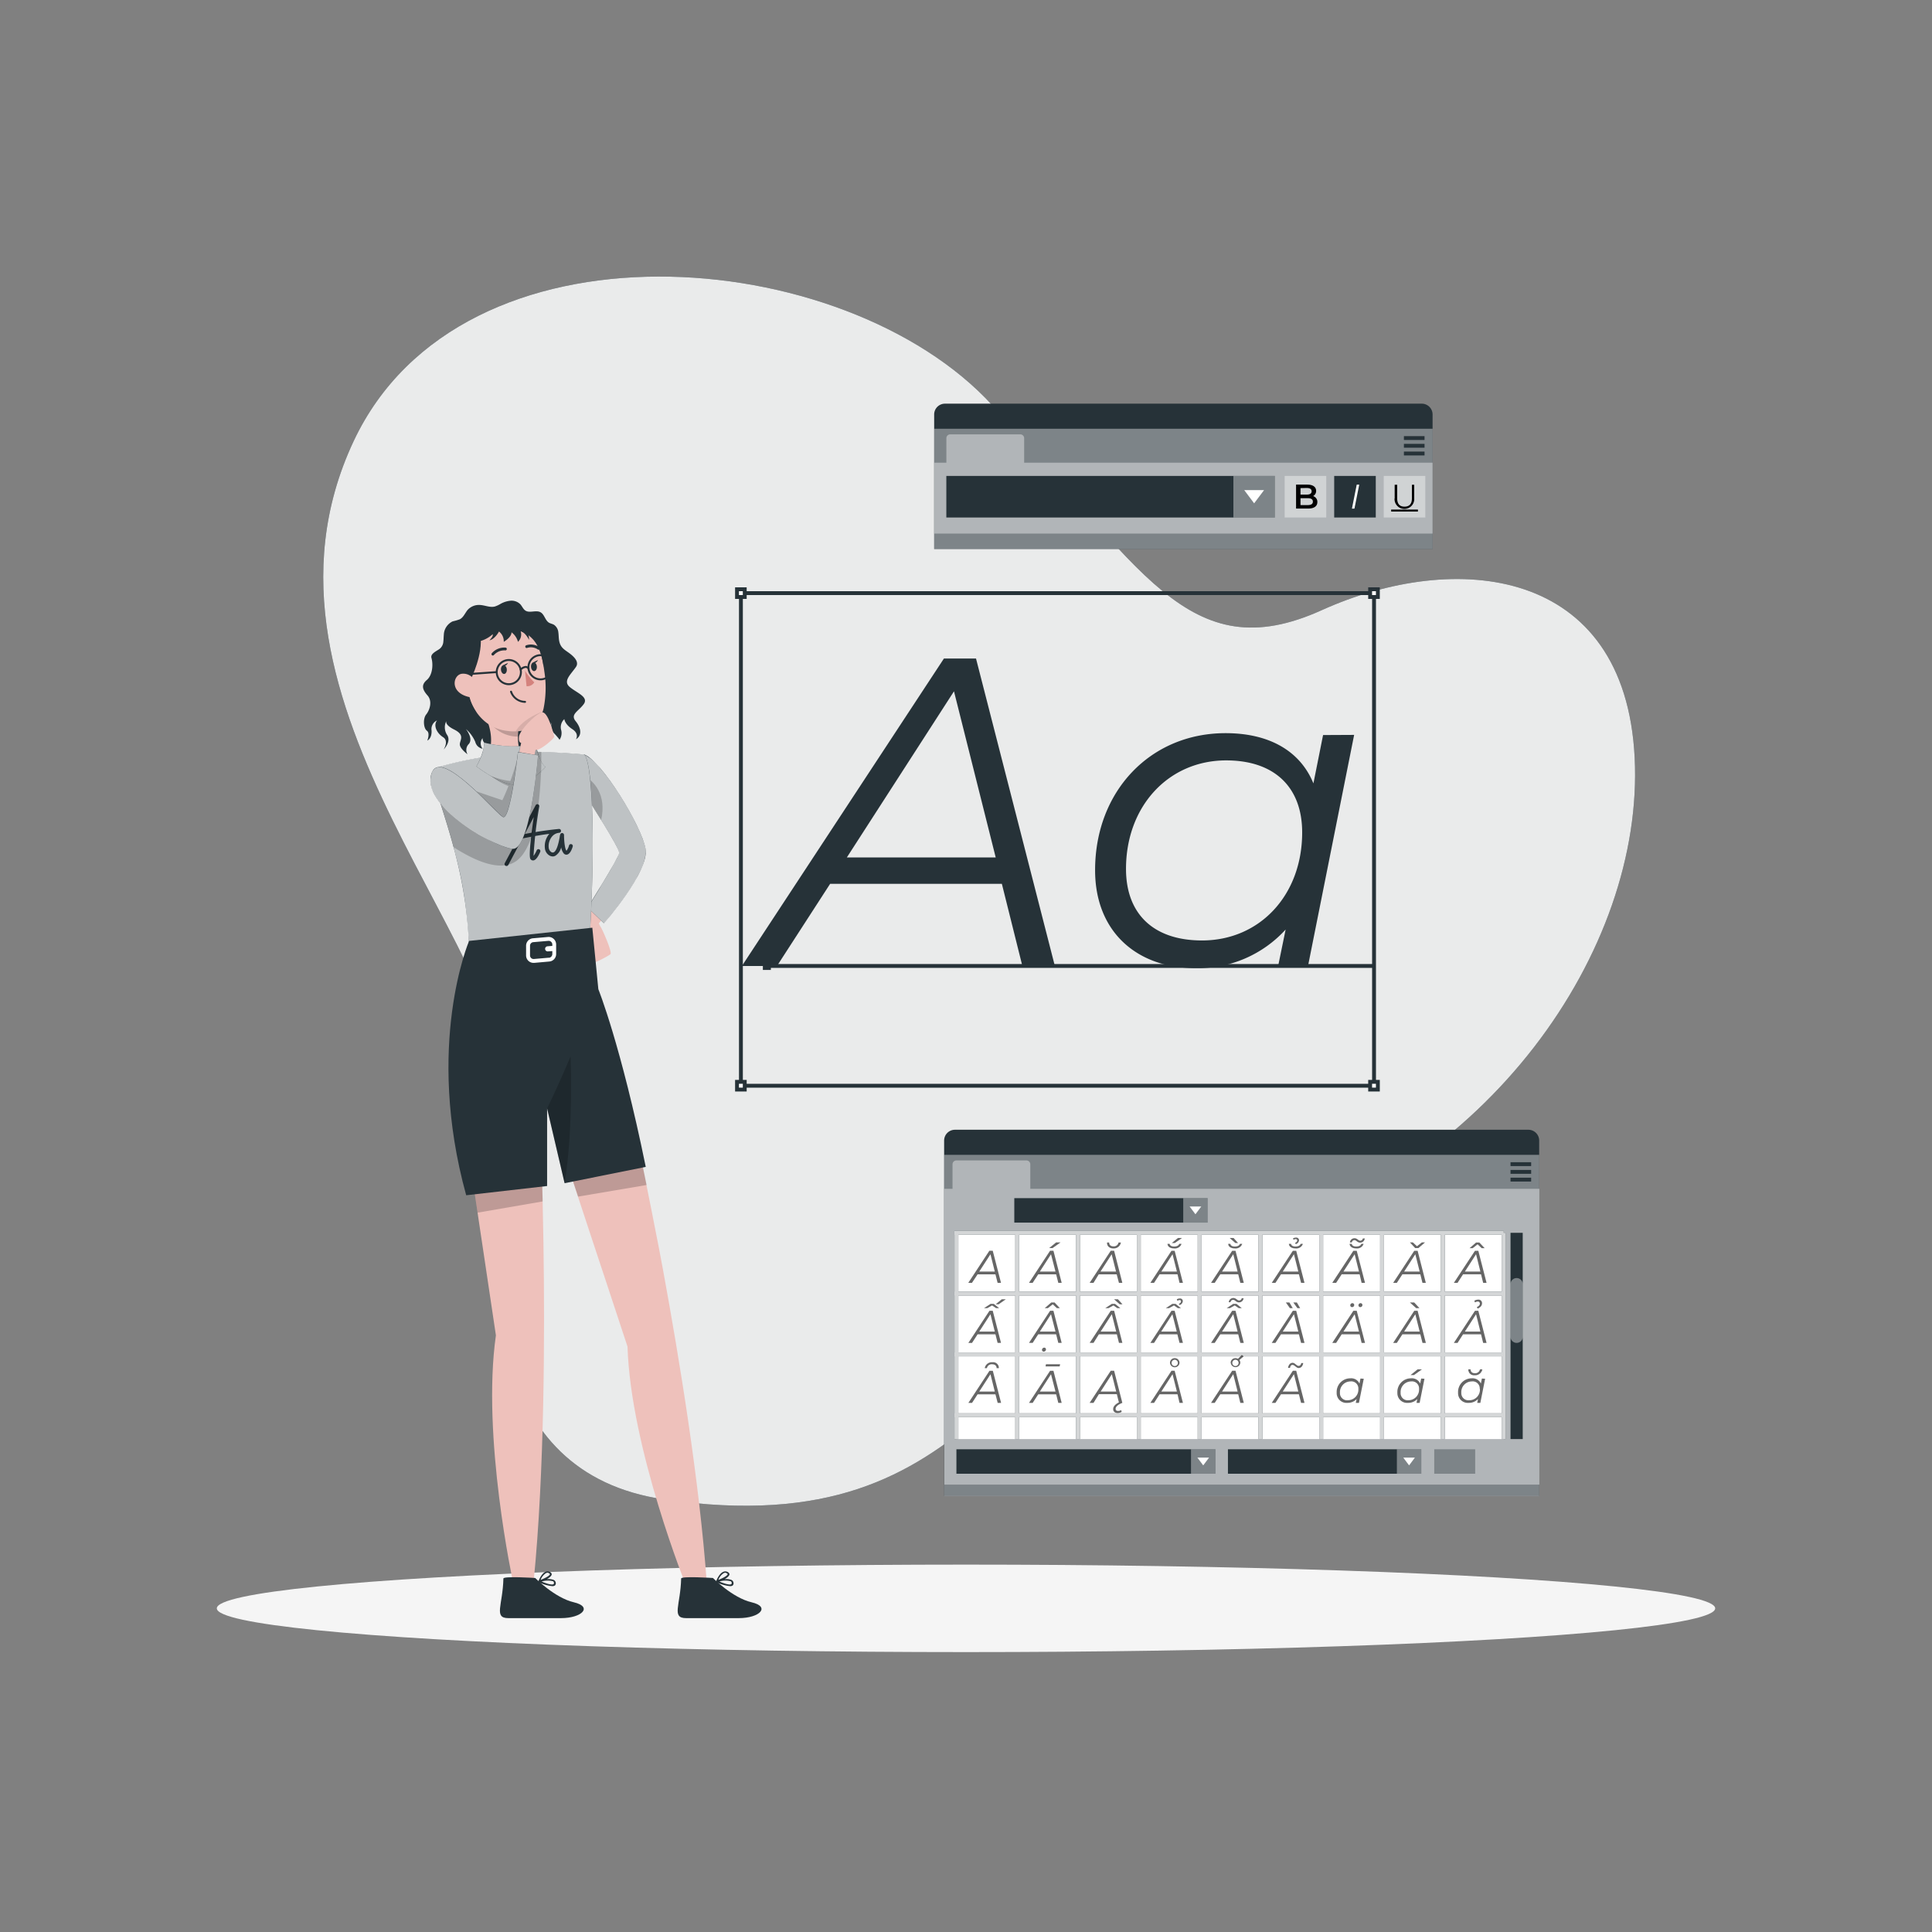 <?xml version="1.0" encoding="UTF-8"?>
<!DOCTYPE svg PUBLIC '-//W3C//DTD SVG 1.0//EN'
          'http://www.w3.org/TR/2001/REC-SVG-20010904/DTD/svg10.dtd'>
<svg height="500" viewBox="0 0 500 500" width="500" xmlns="http://www.w3.org/2000/svg" xmlns:xlink="http://www.w3.org/1999/xlink"
><rect x="0" y="0" width="500" height="500" fill="#808080" stroke="none"/><g
  ><path d="M91.52,114.17c27.92-59.44,127.06-51.06,165.32-9.25s50.7,68.6,85.21,53,78.52-11.44,81,38.17S385.18,304.33,321,321.68s-64.16,78.76-149.1,66.37c-46.31-6.76-47.36-56.86-40.82-98.3S59.14,183.12,91.52,114.17Z" fill="#263238"
    /><path d="M91.52,114.17c27.92-59.44,127.06-51.06,165.32-9.25s50.7,68.6,85.21,53,78.52-11.44,81,38.17S385.18,304.33,321,321.68s-64.16,78.76-149.1,66.37c-46.31-6.76-47.36-56.86-40.82-98.3S59.14,183.12,91.52,114.17Z" fill="#fff" opacity=".9"
  /></g
  ><g
  ><ellipse cx="250" cy="416.24" fill="#f5f5f5" rx="193.89" ry="11.32"
  /></g
  ><g
  ><path d="M398.34,295.18v92h-154v-92a2.8,2.8,0,0,1,2.8-2.8H395.54A2.8,2.8,0,0,1,398.34,295.18Z" fill="#263238"
    /><path d="M244.35 298.87H398.34V387.21H244.35z" fill="#fff" opacity=".4" style="isolation:isolate"
    /><path d="M266.64,307.66v-6.34a1,1,0,0,0-1-1H247.51a1,1,0,0,0-1,1v6.34h-2.11v76.55h154V307.66ZM381.78,381.4h-10.6v-6.33h10.6Z" fill="#fff" opacity=".4"
    /><path d="M247.52 319.05H389.15V372.43H247.52z" fill="#fff"
    /><path d="M390.92 319.05H394.08V372.43H390.92z" fill="#263238"
    /><path d="M392.51,347.54h0a1.59,1.59,0,0,1-1.59-1.58V332.34a1.59,1.59,0,0,1,1.59-1.58h0a1.58,1.58,0,0,1,1.58,1.58V346A1.58,1.58,0,0,1,392.51,347.54Z" fill="#fff" opacity=".4"
    /><path d="M247.52 375.07H314.56V381.4H247.52z" fill="#263238"
    /><path d="M308.23 375.07H314.56V381.4H308.23z" fill="#fff" opacity=".4"
    /><path d="M309.88 377.22L311.39 379.24 312.91 377.22 309.88 377.22z" fill="#fff"
    /><path d="M262.5 310.08H312.54V316.41H262.5z" fill="#263238"
    /><path d="M306.22 310.08H312.55V316.41H306.22z" fill="#fff" opacity=".4"
    /><path d="M307.87 312.24L309.38 314.25 310.89 312.24 307.87 312.24z" fill="#fff"
    /><path d="M317.79 375.07H367.83V381.4H317.79z" fill="#263238"
    /><path d="M361.51 375.07H367.84V381.4H361.51z" fill="#fff" opacity=".4"
    /><path d="M363.16 377.22L364.67 379.24 366.18 377.22 363.16 377.22z" fill="#fff"
    /><path d="M390.92 300.78H396.26V301.78H390.92z" fill="#263238"
    /><path d="M390.92 302.78H396.26V303.78H390.92z" fill="#263238"
    /><path d="M390.92 304.78H396.26V305.78H390.92z" fill="#263238"
    /><path d="M247.02 319.05H248.02V372.43H247.02z" fill="#263238"
    /><path d="M262.75 319.05H263.75V372.43H262.75z" fill="#263238"
    /><path d="M278.49 319.05H279.49V372.43H278.49z" fill="#263238"
    /><path d="M294.23 319.05H295.23V372.43H294.23z" fill="#263238"
    /><path d="M309.96 319.05H310.96V372.43H309.96z" fill="#263238"
    /><path d="M325.7 319.05H326.7V372.43H325.7z" fill="#263238"
    /><path d="M341.43 319.05H342.43V372.43H341.43z" fill="#263238"
    /><path d="M357.17 319.05H358.17V372.43H357.17z" fill="#263238"
    /><path d="M372.91 319.05H373.91V372.43H372.91z" fill="#263238"
    /><path d="M388.64 319.05H389.64V372.43H388.64z" fill="#263238"
    /><path d="M246.99 318.55H389.15V319.55H246.99z" fill="#263238"
    /><path d="M246.99 334.28H389.15V335.28H246.99z" fill="#263238"
    /><path d="M246.99 350.02H389.15V351.02H246.99z" fill="#263238"
    /><path d="M246.99 365.76H389.15V366.76H246.99z" fill="#263238"
    /><g fill="#fff" opacity=".8"
    ><path d="M247.02 319.05H248.02V372.43H247.02z"
      /><path d="M262.75 319.05H263.75V372.43H262.75z"
      /><path d="M278.49 319.05H279.49V372.43H278.49z"
      /><path d="M294.23 319.05H295.23V372.43H294.23z"
      /><path d="M309.96 319.05H310.96V372.43H309.96z"
      /><path d="M325.7 319.05H326.7V372.43H325.7z"
      /><path d="M341.43 319.05H342.43V372.43H341.43z"
      /><path d="M357.17 319.05H358.17V372.43H357.17z"
      /><path d="M372.91 319.05H373.91V372.43H372.91z"
      /><path d="M388.64 319.05H389.64V372.43H388.64z"
      /><path d="M246.99 318.55H389.15V319.55H246.99z"
      /><path d="M246.99 334.28H389.15V335.28H246.99z"
      /><path d="M246.99 350.02H389.15V351.02H246.99z"
      /><path d="M246.99 365.76H389.15V366.76H246.99z"
    /></g
    ><g opacity=".6"
    ><path d="M257.62,329.8H253L251.54,332h-.95l5.46-8.31h.87l2.14,8.31h-.88Zm-.17-.72-1.12-4.48-2.9,4.48Z"
      /><path d="M273.33,329.8h-4.64L267.25,332h-.95l5.46-8.31h.87l2.13,8.31h-.87Zm-.17-.72L272,324.6l-2.89,4.48ZM272.4,323h-.88l1.81-1.47h1.15Z"
      /><path d="M289,329.8h-4.65L283,332H282l5.46-8.31h.87l2.13,8.31h-.88Zm-.17-.72-1.13-4.48-2.89,4.48Zm-2.36-7.52h.58c0,.63.41,1,1.12,1a1.22,1.22,0,0,0,1.3-1h.62a1.87,1.87,0,0,1-2,1.53C287.17,323.09,286.44,322.5,286.51,321.56Z"
      /><path d="M304.74,329.79H300.1L298.67,332h-.95l5.46-8.3H304l2.14,8.3h-.88Zm-.16-.71-1.13-4.49-2.9,4.49Zm-2.43-7.17h.56c.06.44.48.69,1.17.69s1.16-.25,1.3-.69h.6a1.8,1.8,0,0,1-1.93,1.18C302.86,323.09,302.19,322.64,302.15,321.91Zm1.89-.22h-.78l1.59-1.3h1.06Z"
      /><path d="M320.45,329.79h-4.64L314.37,332h-.95l5.47-8.3h.86l2.14,8.3H321Zm-.16-.71-1.13-4.49-2.9,4.49Zm-2.44-7.17h.57c.06.44.48.69,1.17.69s1.16-.25,1.3-.69h.6a1.8,1.8,0,0,1-1.93,1.18C318.57,323.09,317.9,322.64,317.85,321.91Zm1.86-.22-1.47-1.3h1l1.17,1.3Z"
      /><path d="M336.16,329.79h-4.64L330.08,332h-.95l5.46-8.3h.87l2.14,8.3h-.88Zm-.16-.71-1.13-4.49-2.9,4.49Zm-2.44-7.17h.57c.06.44.48.69,1.16.69s1.17-.25,1.31-.69h.59a1.78,1.78,0,0,1-1.92,1.18C334.27,323.09,333.61,322.64,333.56,321.91Zm1.2-1.05-.13-.37a1.58,1.58,0,0,1,.77-.2.7.7,0,0,1,.79.68,1.15,1.15,0,0,1-.82,1l-.23-.3c.39-.17.57-.39.57-.64s-.15-.35-.4-.35A1.14,1.14,0,0,0,334.76,320.86Z"
      /><path d="M351.87,329.79h-4.64L345.79,332h-1l5.46-8.3h.87l2.14,8.3h-.88Zm-.17-.71-1.12-4.49-2.9,4.49Zm-2.43-7.17h.57c.06.44.47.69,1.16.69s1.17-.25,1.31-.69h.59a1.78,1.78,0,0,1-1.92,1.18C350,323.09,349.32,322.64,349.27,321.91Zm.59-.37h-.51a1.2,1.2,0,0,1,1.2-1.09c.7,0,1,.64,1.45.64a.68.68,0,0,0,.7-.58h.5a1.19,1.19,0,0,1-1.2,1.08c-.71,0-1-.64-1.45-.64A.67.67,0,0,0,349.86,321.54Z"
      /><path d="M367.58,329.79h-4.64L361.5,332h-.95l5.46-8.3h.87L369,332h-.87Zm-.17-.71-1.13-4.49-2.89,4.49ZM366.24,323l-1.36-1.47h.76l1.07,1,1.27-1h.82L367.09,323Z"
      /><path d="M383.29,329.79h-4.65L377.21,332h-.95l5.46-8.3h.87l2.13,8.3h-.88Zm-.17-.71L382,324.59l-2.89,4.49Zm-2-6.05h-.81l1.7-1.47h.85l1.37,1.47h-.76l-1.07-1Z"
      /><path d="M256.92,339.23l2.14,8.31h-.88l-.56-2.22H253l-1.44,2.22h-.95l5.46-8.31Zm.53,5.38-1.12-4.49-2.9,4.49Zm-1.95-6.06h-.84l1.7-1.11h.83l1.39,1.11h-.79l-1.05-.7Zm2.95-1h-.78l1.59-1.3h1.05Z"
      /><path d="M273.89,347.54l-.56-2.22h-4.64l-1.44,2.22h-.95l5.46-8.31h.87l2.13,8.31Zm-.73-2.93L272,340.12l-2.89,4.49Zm-2.47,4.6a.57.57,0,0,1-.58.59.43.43,0,0,1-.44-.46.59.59,0,0,1,.58-.57A.43.43,0,0,1,270.69,349.21Zm.49-10.66h-.81l1.7-1.47h.85l1.37,1.47h-.76l-1.07-1Z"
      /><path d="M288.34,339.23l2.13,8.31h-.88l-.55-2.22h-4.65L283,347.54H282l5.46-8.31Zm.53,5.38-1.13-4.49-2.89,4.49Zm-2-6.06h-.83l1.7-1.11h.83l1.39,1.11h-.8l-1-.7Zm2.91-1-1.46-1.3h1l1.18,1.3Z"
      /><path d="M304,339.23l2.14,8.31h-.88l-.56-2.22H300.1l-1.43,2.22h-.95l5.46-8.31Zm.54,5.38-1.13-4.49-2.9,4.49Zm-2-6.06h-.83l1.7-1.11h.83l1.39,1.11h-.8l-1-.7Zm2.15-1.93-.13-.37a1.55,1.55,0,0,1,.77-.2.69.69,0,0,1,.78.69,1.15,1.15,0,0,1-.82,1l-.22-.3c.39-.17.57-.39.57-.64s-.16-.34-.41-.34A1.12,1.12,0,0,0,304.77,336.62Z"
      /><path d="M320.45,345.32h-4.64l-1.44,2.22h-.95l5.47-8.31h.86l2.14,8.31H321Zm-.16-.71-1.13-4.49-2.9,4.49Zm-2-6.06h-.83l1.69-1.11H320l1.38,1.11h-.79l-1.05-.7Zm.13-1.54H318a1.19,1.19,0,0,1,1.2-1.09c.7,0,1,.64,1.45.64a.7.7,0,0,0,.7-.58h.49a1.19,1.19,0,0,1-1.19,1.08c-.72,0-1-.64-1.45-.64A.67.67,0,0,0,318.46,337Z"
      /><path d="M336.16,345.32h-4.64l-1.44,2.22h-.95l5.46-8.31h.87l2.14,8.31h-.88Zm-.16-.71-1.13-4.49-2.9,4.49Zm-2.17-6.06-1.05-1.47h.92l.86,1.47Zm1.94,0-1.06-1.47h.92l.85,1.47Z"
      /><path d="M351.87,345.32h-4.64l-1.44,2.22h-1l5.46-8.31h.87l2.14,8.31h-.88Zm-.17-.71-1.12-4.49-2.9,4.49Zm-2.25-6.78a.55.55,0,0,1,.53-.57.47.47,0,0,1,.49.47.54.54,0,0,1-.54.55A.46.46,0,0,1,349.45,337.83Zm2.12,0a.55.55,0,0,1,.54-.57.47.47,0,0,1,.48.47.54.54,0,0,1-.54.55A.46.46,0,0,1,351.57,337.83Z"
      /><path d="M367.58,345.32h-4.64l-1.44,2.22h-.95l5.46-8.31h.87l2.13,8.31h-.87Zm-.17-.71-1.13-4.49-2.89,4.49Zm-.9-6.06-1.63-1.47H366l1.35,1.47Z"
      /><path d="M383.29,345.32h-4.65l-1.43,2.22h-.95l5.46-8.31h.87l2.13,8.31h-.88Zm-.17-.71L382,340.12l-2.89,4.49Zm-1.38-7.54-.19-.43a1.93,1.93,0,0,1,1-.3.91.91,0,0,1,1,.91c0,.6-.35,1.07-1.12,1.41l-.23-.39c.52-.23.79-.52.79-.92a.52.52,0,0,0-.59-.51A1.33,1.33,0,0,0,381.74,337.07Z"
      /><path d="M257.62,360.85H253l-1.44,2.22h-.95l5.46-8.31h.87l2.14,8.31h-.88Zm-.17-.72-1.12-4.48-2.9,4.48Zm-2-6.05h-.6a1.86,1.86,0,0,1,2-1.53,1.47,1.47,0,0,1,1.65,1.53h-.58c0-.62-.43-1-1.12-1A1.25,1.25,0,0,0,255.41,354.08Z"
      /><path d="M273.33,360.85h-4.64l-1.44,2.22h-.95l5.46-8.31h.87l2.13,8.31h-.87Zm-.17-.72L272,355.65l-2.89,4.48Zm1.08-6.5h-3.65l.1-.56h3.67Z"
      /><path d="M290.16,364.93l.13.46a2,2,0,0,1-1.05.29c-.68,0-1.15-.36-1.15-1s.48-1.24,1.48-1.74l-.53-2.12h-4.65L283,363.06H282l5.46-8.31h.87l2.13,8.31c-1.15.46-1.74,1-1.74,1.55,0,.35.23.54.63.54A1.55,1.55,0,0,0,290.16,364.93Zm-1.29-4.8-1.13-4.49-2.89,4.49Z"
      /><path d="M304.74,360.84H300.1l-1.43,2.22h-.95l5.46-8.31H304l2.14,8.31h-.88Zm-.16-.71-1.13-4.49-2.9,4.49Zm-1.79-7.41a1.22,1.22,0,0,1,1.23-1.24,1.24,1.24,0,0,1,1.24,1.24,1.24,1.24,0,0,1-2.47,0Zm.42,0a.81.81,0,0,0,1.62,0,.81.81,0,1,0-1.62,0Z"
      /><path d="M320.45,360.84h-4.64l-1.44,2.22h-.95l5.47-8.31h.86l2.14,8.31H321Zm-.16-.71-1.13-4.49-2.9,4.49Zm-1.8-7.41a1.23,1.23,0,0,1,1.24-1.24,1.29,1.29,0,0,1,.65.18l1-1,.47.38-1.09.92a1.24,1.24,0,0,1,.23.73,1.24,1.24,0,0,1-2.47,0Zm.43,0a.81.81,0,0,0,1.62,0,.81.81,0,1,0-1.62,0Z"
      /><path d="M336.16,360.84h-4.64l-1.44,2.22h-.95l5.46-8.31h.87l2.14,8.31h-.88Zm-.16-.71-1.13-4.49-2.9,4.49ZM333.85,354h-.51c.13-.82.58-1.31,1.2-1.31s1,.81,1.54.81c.35,0,.62-.3.69-.74h.51c-.13.8-.57,1.29-1.2,1.29s-1-.81-1.56-.81C334.17,353.2,333.92,353.51,333.85,354Z"
      /><path d="M352.94,356.82l-1.25,6.24h-.81l.21-1a3.23,3.23,0,0,1-2.44,1,2.51,2.51,0,0,1-2.72-2.64,3.52,3.52,0,0,1,3.53-3.71,2.33,2.33,0,0,1,2.37,1.36l.26-1.31Zm-1.4,2.64a1.83,1.83,0,0,0-2.06-1.95,2.74,2.74,0,0,0-2.7,2.93,1.82,1.82,0,0,0,2.05,1.94A2.74,2.74,0,0,0,351.54,359.46Z"
      /><path d="M368.65,356.82l-1.25,6.24h-.81l.2-1a3.19,3.19,0,0,1-2.43,1,2.51,2.51,0,0,1-2.72-2.64,3.52,3.52,0,0,1,3.53-3.71,2.34,2.34,0,0,1,2.37,1.36l.26-1.31Zm-1.4,2.64a1.83,1.83,0,0,0-2.06-1.95,2.74,2.74,0,0,0-2.71,2.93,1.83,1.83,0,0,0,2.06,1.94A2.74,2.74,0,0,0,367.25,359.46Zm-1.31-3.6h-.88l1.81-1.47H368Z"
      /><path d="M384.35,356.82l-1.24,6.24h-.81l.2-1a3.19,3.19,0,0,1-2.43,1,2.51,2.51,0,0,1-2.72-2.64,3.52,3.52,0,0,1,3.53-3.71,2.36,2.36,0,0,1,2.37,1.35l.26-1.3Zm-1.4,2.64a1.82,1.82,0,0,0-2.05-1.95,2.74,2.74,0,0,0-2.71,2.93,1.83,1.83,0,0,0,2.06,1.94A2.73,2.73,0,0,0,383,359.46ZM380,354.39h.59c0,.62.41,1,1.11,1a1.24,1.24,0,0,0,1.31-1h.62a1.89,1.89,0,0,1-2,1.53A1.47,1.47,0,0,1,380,354.39Z"
    /></g
  ></g
  ><g
  ><path d="M370.75,142.09V107.27a2.8,2.8,0,0,0-2.8-2.8H244.56a2.8,2.8,0,0,0-2.8,2.8v34.82Z" fill="#263238"
    /><path d="M241.76 110.96H370.75V142.09H241.76z" fill="#fff" opacity=".4" style="isolation:isolate"
    /><path d="M370.75,138.09V119.75H265.05v-6.34a1,1,0,0,0-1-1H245.92a1,1,0,0,0-1,1v6.34h-3.11v18.34Z" fill="#fff" opacity=".4"
    /><path d="M244.91 123.17H329.95V133.93H244.91z" fill="#263238"
    /><path d="M319.2 123.17H329.96V133.93H319.2z" fill="#fff" opacity=".4"
    /><path d="M322.01 126.84L324.57 130.26 327.14 126.84 322.01 126.84z" fill="#fff"
    /><path d="M363.33 112.87H368.67V113.87H363.33z" fill="#263238"
    /><path d="M363.33 114.87H368.67V115.87H363.33z" fill="#263238"
    /><path d="M363.33 116.87H368.67V117.87H363.33z" fill="#263238"
    /><path d="M332.47 123.17H343.23V133.93H332.47z" fill="#fff" opacity=".4"
    /><path d="M340.93,129.94c0,1.06-.83,1.68-2.43,1.68h-3.08v-6.2h2.91c1.49,0,2.28.63,2.28,1.61a1.48,1.48,0,0,1-.79,1.36A1.54,1.54,0,0,1,340.93,129.94Zm-4.36-3.62V128h1.63c.8,0,1.25-.28,1.25-.85s-.45-.86-1.25-.86Zm3.2,3.5c0-.62-.47-.89-1.34-.89h-1.86v1.79h1.86C339.3,130.72,339.77,130.44,339.77,129.82Z"
    /><path d="M345.29 123.17H356.05V133.93H345.29z" fill="#263238"
    /><path d="M351.12,125.42h.65l-1.24,6.2h-.65Z" fill="#fff"
    /><path d="M358.11 123.17H368.87V133.93H358.11z" fill="#fff" opacity=".4"
    /><path d="M360.94,129v-3.55h.65v3.52c0,1.48.69,2.15,1.9,2.15s1.91-.67,1.91-2.15v-3.52H366V129a2.55,2.55,0,1,1-5.09,0Z"
    /><path d="M360.03 131.88H366.96V132.38H360.03z"
  /></g
  ><g
  ><path d="M259.28,228.73H214.84L201.08,250H192l52.29-79.58h8.3L273,250h-8.41Zm-1.59-6.82-10.8-43-27.73,43Z" fill="#263238"
    /><path d="M350.45,190.19,338.51,250h-7.73l1.94-9.44a30.65,30.65,0,0,1-23.31,10c-15.34,0-26-9.55-26-25.35,0-20.47,14.32-35.47,33.76-35.47,11.37,0,19.33,4.66,22.74,13l2.5-12.51ZM337,215.43c0-11.71-7.17-18.64-19.67-18.64-14.89,0-25.92,11.82-25.92,28.08,0,11.7,7.16,18.52,19.67,18.52C326,243.39,337,231.69,337,215.43Z" fill="#263238"
    /><path d="M198.46 249.49H355.72V250.49H198.46z" fill="#263238"
    /><path d="M197.43 248.95H199.5V251.02H197.43z" fill="#263238"
    /><path d="M356.1,281.49H191.25V153H356.1Zm-163.85-1H355.1V154H192.25Z" fill="#263238"
    /><path d="M190.76 280H192.74V281.98H190.76z" fill="#fff"
    /><path d="M193.24,282.48h-3v-3h3Zm-2-1h1v-1h-1Z" fill="#263238"
    /><path d="M190.76 152.49H192.74V154.47H190.76z" fill="#fff"
    /><path d="M193.24,155h-3v-3h3Zm-2-1h1v-1h-1Z" fill="#263238"
    /><path d="M354.62 152.49H356.6V154.47H354.62z" fill="#fff"
    /><path d="M357.09,155h-3v-3h3Zm-2-1h1v-1h-1Z" fill="#263238"
    /><path d="M354.62 280H356.6V281.98H354.62z" fill="#fff"
    /><path d="M357.09,282.48h-3v-3h3Zm-2-1h1v-1h-1Z" fill="#263238"
  /></g
  ><g
  ><path d="M177.74,410.86l5.16-1.4c-1.89-26-7-57.35-11.32-80.87-.68-3.68-1.34-7.17-2-10.41-.3-1.55-.59-3-.87-4.45-1.38-7.05-2.54-12.62-3.26-16.06-.53-2.51-.83-3.89-.83-3.89l-18.53,5.37,1.55,4.67,5.09,15.42.58,1.76,3.37,10.17,5.72,17.33C163.23,375,177.74,410.86,177.74,410.86Z" fill="#eec1bb"
    /><path d="M132.8,409.6l5.33-.51c2.78-28.18,2.89-63.27,2.51-87.66-.07-3.77-.14-7.3-.21-10.5,0-.17,0-.32,0-.47-.16-6.35-.32-11.4-.44-14.59-.1-2.5-.16-3.87-.16-3.87l-19.17,2.14,1.19,8,1.75,11.72.34,2.3,1.2,8,3.2,21.43C124.6,371.8,132.8,409.6,132.8,409.6Z" fill="#eec1bb"
    /><path d="M123.59,313.84l16.84-2.91c0-.17,0-.32,0-.47-.16-6.35-.32-11.4-.44-14.59l-18.14,6.25Z" opacity=".2" style="isolation:isolate"
    /><path d="M167.34,306.68l-17.73,3-1.94-5.87,17.81-6.15C165.94,299.86,166.58,302.92,167.34,306.68Z" opacity=".2" style="isolation:isolate"
    /><path d="M114.74,166c.07-.52.06-1.09.12-1.71a4,4,0,0,1,2.29-3.48,14.55,14.55,0,0,0,1.85-.54c.94-.49,1.35-1.6,2-2.4a3.94,3.94,0,0,1,3-1.31c1.38,0,2.75.75,4.08.4a6.94,6.94,0,0,0,1.36-.62,6.52,6.52,0,0,1,2.66-.87,3.19,3.19,0,0,1,2.57.93c.47.52.73,1.25,1.32,1.63,1.12.71,2.74-.23,3.91.43,1,.57,1.15,2,2.12,2.66.43.27,1,.34,1.4.61a2.66,2.66,0,0,1,1.08,1.94c.11.75.07,1.52.23,2.27.35,1.72,1.39,2.2,2.65,3.13,1,.75,2.63,2.17,1.67,3.55-1.43,2.06-3.43,3.66-1.57,5.2s4.94,2.56,3.58,4.42-3.54,2.61-2.08,4.4,1.68,3.76.06,4.68c0,0,1-1.36-.94-2.63s-2.05-2.58-2.05-2.58a2.81,2.81,0,0,0-.85,2.71,3.11,3.11,0,0,1-.43,2.69s.32.11-1.15-1.5a3,3,0,0,1-.85-3.1s-1.35,3.5-1.79,4.77-7.81,2.91-9.3,2.18-6.83-.09-6.79-2.83a2.19,2.19,0,0,0,0,2.74A2.38,2.38,0,0,1,123,192a9.06,9.06,0,0,0-2.43-3.33s2,2.43.76,3.87a2.16,2.16,0,0,0-.33,2.67s-2-1.45-2-2.57,1.44-2.39-1.47-3.84-1.87-2.46-1.87-2.46a3.58,3.58,0,0,0,0,3.78c1.27,1.75-.85,3.86-.85,3.86s1.43-2.21-.14-3.2-2.62-3-1.57-4.33a2.44,2.44,0,0,0-1.41,2.61c.1,2.11-1.1,2.6-1.1,2.6s.77-1.93-.11-2.55-1.07-3.11-.18-4.21,1.68-3.41.34-4.92-1.68-2.73-.18-4,1.68-4.05,1.2-5.7c-.34-1.13,1.43-1.82,2.12-2.36A2.59,2.59,0,0,0,114.74,166Z" fill="#263238"
    /><path d="M155.59,230.63l-4.44,6.43a5.2,5.2,0,0,0-.7,3.17c.1,2.07,2.26,8.9,2.81,9s4.11-1.78,4.71-2.27-2.28-6.82-2.47-7a4.5,4.5,0,0,1-.5-1l4.14-5.2Z" fill="#eec1bb"
    /><path d="M151.15,195.24c4.54,1.57,14.93,18.57,15.92,24.46s-10.78,19.24-10.78,19.24l-4.23-4.07s8.09-12.81,8.19-14.13-8.12-14-8.12-14Z" fill="#263238"
    /><path d="M167.13,220.49a13.06,13.06,0,0,1-1.58,5.24c-.32.64-.66,1.29-1,1.94-.83,1.45-1.79,2.91-2.74,4.27-.42.6-.84,1.17-1.25,1.72-1.21,1.63-2.34,3-3.13,4s-1.1,1.3-1.1,1.3l-4.23-4.07.54-.87c.44-.69,1.1-1.75,1.86-3,.33-.55.69-1.12,1-1.72.61-1,1.25-2.06,1.85-3.07.36-.61.71-1.2,1-1.76.41-.72.78-1.39,1.08-1.95a7.64,7.64,0,0,0,.79-1.79.88.88,0,0,0-.07-.34A16.18,16.18,0,0,0,159,218c-.3-.54-.64-1.14-1-1.76-.68-1.15-1.43-2.4-2.17-3.6l-.24-.38c-.29-.47-.57-.93-.85-1.37-1.45-2.31-2.61-4.1-2.61-4.1l0-.4-.24-2.71-.22-2.6-.49-5.79a12.24,12.24,0,0,1,4.17,3.55c.44.51.89,1.07,1.35,1.65,1,1.27,2,2.7,3,4.19.41.62.81,1.25,1.2,1.88.88,1.41,1.72,2.85,2.48,4.26.36.66.71,1.31,1,1.95a37,37,0,0,1,2.43,5.74,11.31,11.31,0,0,1,.29,1.24A5,5,0,0,1,167.13,220.49Z" fill="#fff" opacity=".7" style="isolation:isolate"
    /><path d="M155.59,212.21c-.29-.47-.57-.93-.85-1.37-1.45-2.31-2.61-4.1-2.61-4.1l0-.4-.24-2.71-.22-2.6C153.57,202.27,157.05,205.5,155.59,212.21Z" opacity=".2" style="isolation:isolate"
    /><path d="M115.17,211.64c1.21,3.86,2.15,7.2,2.89,10.19a111.69,111.69,0,0,1,3.33,23l31.26-2.7c1.25-22,.69-34.12.12-40.17-.63-6.45-1.62-6.69-1.62-6.69s-7-.68-13.07-.63a98.61,98.61,0,0,0-14,1.48,92.16,92.16,0,0,0-10,2.23,3,3,0,0,0-2,3.79l1,2.87C113.82,207.36,114.53,209.57,115.17,211.64Z" fill="#263238"
    /><path d="M152.65,242.1l-31.26,2.69c-.17-2.69-.35-5.16-.6-7.62a99.61,99.61,0,0,0-2.73-15.33l-.66-2.58h0c-.61-2.31-1.35-4.83-2.22-7.62l-.81-2.59c-.34-1.06-.7-2.16-1.07-3.3-.09-.25-.17-.51-.26-.77l-1-2.87a3,3,0,0,1,2-3.8c2.64-.75,5.31-1.37,8-1.88l2-.35.37-.06a94.64,94.64,0,0,1,9.8-1.2c.72,0,1.43-.1,2.15-.13.57,0,1.14-.06,1.71-.08h2c5.51.08,11.05.62,11.05.62s1,.24,1.62,6.69C153.34,208,153.9,220.08,152.65,242.1Z" fill="#fff" opacity=".7" style="isolation:isolate"
    /><path d="M131.07,224.12a.46.46,0,0,1-.23-.05.5.5,0,0,1-.21-.68l8-15a.5.5,0,0,1,.6-.24.51.51,0,0,1,.34.55,111.22,111.22,0,0,0-1.49,12.81,6.57,6.57,0,0,0,.81-1.44.5.5,0,0,1,.65-.27.49.49,0,0,1,.27.65c-.33.8-1,2.14-1.77,2.23a.81.81,0,0,1-.76-.36c-.48-.67.12-5.8.86-10.88l-6.6,12.42A.49.49,0,0,1,131.07,224.12Z" fill="#263238"
    /><path d="M143.08,221.65a1.92,1.92,0,0,1-.88-.24,2.46,2.46,0,0,1-1.19-1.95,4.87,4.87,0,0,1,1.06-3.55l.09-.11c-3.57.45-7,1.19-10.1,1.88a.5.5,0,0,1-.6-.38.5.5,0,0,1,.38-.59,93.73,93.73,0,0,1,12.81-2.18h0a.51.51,0,0,1,.54.46.5.5,0,0,1-.46.54h0a2.67,2.67,0,0,0-1.89,1,3.86,3.86,0,0,0-.84,2.81,1.55,1.55,0,0,0,.67,1.17.66.66,0,0,0,.64.06c.88-.42,1.35-2.92,1.55-4,0-.24.08-.44.12-.59a.5.5,0,0,1,.54-.39.52.52,0,0,1,.45.5c0,1.66.24,3.69.64,4.08a3.88,3.88,0,0,0,.65-1.36.5.5,0,0,1,.62-.34.49.49,0,0,1,.34.62c-.16.55-.63,1.87-1.42,2.07a.9.9,0,0,1-.9-.28,3.36,3.36,0,0,1-.66-1.6,3.52,3.52,0,0,1-1.5,2.18A1.4,1.4,0,0,1,143.08,221.65Z" fill="#263238"
    /><path d="M134.3,201.28c-7.29-.94-9.49-4.05-9.49-4.05,4.63-4.37.79-11.94.79-11.94l8.78,1.64a25.31,25.31,0,0,0-.34,3.7C134,196,136.38,196,136.38,196,137.92,198.9,134.3,201.28,134.3,201.28Z" fill="#eec1bb"
    /><path d="M134.38,186.93a25.31,25.31,0,0,0-.34,3.7c-5.94,0-8.44-5.34-8.44-5.34Z" opacity=".2" style="isolation:isolate"
    /><path d="M125.31,192.2s8.26,2.15,13.29,0c0,0,.74,5,2.57,6.27,0,0-3.63,4.22-7.43,4.62s-10.45-4.75-10.45-4.75S125.29,195,125.31,192.2Z" fill="#263238"
    /><path d="M141.17,198.47a15.76,15.76,0,0,1-1.13,1.15c-1.36,1.28-3.79,3.21-6.3,3.47-1.89.19-4.49-1-6.62-2.22h0a38.17,38.17,0,0,1-3.82-2.53,18.1,18.1,0,0,0,1.13-2.32,11,11,0,0,0,.89-3.82,32.55,32.55,0,0,0,9.24.9,13,13,0,0,0,4-.9,20.58,20.58,0,0,0,.53,2.41,13,13,0,0,0,1,2.5A4,4,0,0,0,141.17,198.47Z" fill="#fff" opacity=".7" style="isolation:isolate"
    /><path d="M140.44,199.51a5.44,5.44,0,0,0,.73-1S140.9,198.9,140.44,199.51Z" opacity=".2" style="isolation:isolate"
    /><path d="M140.44,199.51,140,200c-.3,7.94-1.58,19.26-6.29,22.76-4.15,3.08-11-.08-16.34-3.53h0c-.61-2.31-1.35-4.83-2.22-7.62l-.81-2.59c-.34-1.06-.7-2.16-1.07-3.3l1.74-3.87s6.46,2.39,15,5.24c0,0,.7-1.43,1.58-3.67a16.3,16.3,0,0,1-4.46-2.58h0a20.07,20.07,0,0,0,4.94,1.3,54.11,54.11,0,0,0,2.16-7.35c.13-.57.24-1.14.33-1.72a13,13,0,0,0,4-.9,20.58,20.58,0,0,0,.53,2.41h1c0,.72,0,1.56,0,2.49,0,.78,0,1.62-.05,2.51,0,.1,0,.21,0,.31C140.18,199.79,140.32,199.64,140.44,199.51Z" opacity=".2" style="isolation:isolate"
    /><path d="M121.4,243.51s-11.5,26.87-.75,65.82l20.94-2.39V286.86l4.53,19.35,21-4.22C160.67,270.38,154.85,256,154.85,256l-1.56-15.91Z" fill="#263238"
    /><path d="M131.13 249.34L147.67 247.88 147.67 242.52 131.13 243.95 131.13 249.34z" fill="#263238"
    /><path d="M129.68 244.07L121.39 244.79 120.65 250.27 129.68 249.47 129.68 244.07z" fill="#263238"
    /><path d="M148.93 242.41L148.93 247.77 152.65 247.44 152.65 242.09 148.93 242.41z" fill="#263238"
    /><path d="M143.3,243a1.92,1.92,0,0,0-1.48-.51l-3.9.34a1.93,1.93,0,0,0-1.77,1.93v2.5a1.92,1.92,0,0,0,1.94,1.93h.17l3.9-.35a1.93,1.93,0,0,0,1.77-1.93v-2.48A1.92,1.92,0,0,0,143.3,243Zm-1.23,4.85-3.9.34a.93.93,0,0,1-1-.93v-2.5a.92.92,0,0,1,.85-.93l3.91-.34H142a.91.91,0,0,1,.63.25.93.93,0,0,1,.31.7v.37l-.15,0-1.1.09a.66.66,0,1,0,.1,1.32l1.1-.08.05,0v.82A1,1,0,0,1,142.07,247.88Z" fill="#fff"
    /><path d="M130.28,408.52c0-.67,8.23-.14,8.23-.14s5.06,5.14,10,6.29,2.16,4.1-3.33,4.1H131.58C127.68,418.77,130.12,415.45,130.28,408.52Z" fill="#263238"
    /><path d="M142.83,410.48a10.38,10.38,0,0,1-3.4-1l-.08-.06h0a.08.08,0,0,1,0,0,.2.2,0,0,1,0-.17c0-.08.72-2,1.83-2.46a1.27,1.27,0,0,1,1.06,0c.38.18.56.41.54.7s-.61.86-1.27,1.22a3.35,3.35,0,0,1,1.84.2.88.88,0,0,1,.44.56.79.79,0,0,1-.2.87A1.15,1.15,0,0,1,142.83,410.48Zm-2.65-1.18c1.21.51,2.72,1,3.1.65,0,0,.14-.12.06-.44a.48.48,0,0,0-.24-.29A5.32,5.32,0,0,0,140.18,409.3Zm1.47-2.26a.78.78,0,0,0-.33.07,3.56,3.56,0,0,0-1.41,1.76c1.21-.46,2.39-1.1,2.41-1.47,0-.11-.18-.22-.29-.27A.88.88,0,0,0,141.65,407Z" fill="#263238"
    /><path d="M176.28,408.52c0-.67,8.23-.14,8.23-.14s5.06,5.14,10,6.29,2.16,4.1-3.33,4.1H177.58C173.68,418.77,176.12,415.45,176.28,408.52Z" fill="#263238"
    /><path d="M188.83,410.48a10.38,10.38,0,0,1-3.4-1l-.08-.06h0a.08.08,0,0,1,0,0,.2.2,0,0,1,0-.17c0-.08.72-2,1.83-2.46a1.27,1.27,0,0,1,1.06,0c.38.18.56.41.54.7s-.61.86-1.27,1.22a3.35,3.35,0,0,1,1.84.2.88.88,0,0,1,.44.56.79.79,0,0,1-.2.87A1.15,1.15,0,0,1,188.83,410.48Zm-2.65-1.18c1.21.51,2.72,1,3.1.65,0,0,.14-.12.06-.44a.48.48,0,0,0-.24-.29A5.32,5.32,0,0,0,186.18,409.3Zm1.47-2.26a.78.78,0,0,0-.33.07,3.56,3.56,0,0,0-1.41,1.76c1.21-.46,2.39-1.1,2.41-1.47,0-.11-.18-.22-.29-.27A.88.88,0,0,0,187.65,407Z" fill="#263238"
    /><path d="M140.66,183.44c-.07.26-.14.51-.22.75-1,3.1-3.2,5-7,5.09a12.11,12.11,0,0,1-1.68-.06l-1.11-.15c-13.12-2.14-13.76-26-1.08-26.69,7.63-.42,10.31,3.54,11.3,11.37A27,27,0,0,1,140.66,183.44Z" fill="#eec1bb"
    /><path d="M135.87,173.59a16.2,16.2,0,0,0,2.4,3,2.11,2.11,0,0,1-2,1Z" fill="#d4827d"
    /><path d="M131.16,173.22c.05.63-.25,1.16-.66,1.2s-.8-.45-.85-1.08.25-1.16.67-1.19S131.12,172.6,131.16,173.22Z" fill="#263238"
    /><path d="M130.15,172.19l1.32-.64S130.88,172.75,130.15,172.19Z" fill="#263238"
    /><path d="M138.94,172.48c.05.63-.25,1.16-.67,1.2s-.79-.45-.84-1.08.25-1.16.66-1.19S138.89,171.86,138.94,172.48Z" fill="#263238"
    /><path d="M137.92,171.45l1.32-.64S138.65,172,137.92,171.45Z" fill="#263238"
    /><path d="M127.55,169.65a.33.33,0,0,1-.21-.07.35.35,0,0,1-.08-.5,4.29,4.29,0,0,1,3.57-1.48.35.35,0,0,1,.33.38.36.36,0,0,1-.39.34,3.65,3.65,0,0,0-2.93,1.18A.35.35,0,0,1,127.55,169.65Z" fill="#263238"
    /><path d="M139.41,168.15a.32.32,0,0,1-.19-.05,3.21,3.21,0,0,0-2.75-.44.36.36,0,1,1-.28-.66,3.86,3.86,0,0,1,3.4.48.36.36,0,0,1-.18.67Z" fill="#263238"
    /><path d="M121.89,175.7s3.22-6.47,2.42-11.28c0,0,14.78-7,16.37,8.31,0,0,.73-13.72-12.41-13.3s-12,19.61-4.94,24.95C123.33,184.38,119.89,179.74,121.89,175.7Z" fill="#263238"
    /><path d="M123.22,177.24a3.36,3.36,0,0,0-3.77-2.86c-2.35.39-3.21,5.31,2.73,6.15C123,180.65,123.47,179.8,123.22,177.24Z" fill="#eec1bb"
    /><path d="M135.87,181.89h0a4.18,4.18,0,0,1-3.86-2.82.26.26,0,0,1,.19-.31.26.26,0,0,1,.3.18,3.6,3.6,0,0,0,3.41,2.45.26.26,0,0,1,.23.27A.25.25,0,0,1,135.87,181.89Z" fill="#263238"
    /><path d="M140.44,184.19c-1,3.1-3.2,5-7,5.09C135,186.59,138.54,184.79,140.44,184.19Z" opacity=".1" style="isolation:isolate"
    /><path d="M131.68,177.32a3.38,3.38,0,1,1,3.38-3.38A3.38,3.38,0,0,1,131.68,177.32Zm0-6.26a2.88,2.88,0,1,0,2.88,2.88A2.88,2.88,0,0,0,131.68,171.06Z" fill="#263238"
    /><path d="M139.89,176.07a3.38,3.38,0,1,1,3.38-3.38A3.39,3.39,0,0,1,139.89,176.07Zm0-6.26a2.88,2.88,0,1,0,2.88,2.88A2.88,2.88,0,0,0,139.89,169.81Z" fill="#263238"
    /><path d="M134.74,173.53a.27.27,0,0,1-.17-.06.25.25,0,0,1,0-.36,2.28,2.28,0,0,1,1.51-.76,1.22,1.22,0,0,1,.91.51.25.25,0,0,1-.4.3.7.7,0,0,0-.53-.31,1.87,1.87,0,0,0-1.13.6A.21.21,0,0,1,134.74,173.53Z" fill="#263238"
    /><path d="M121.67,174.67a.25.25,0,0,1-.25-.23.26.26,0,0,1,.23-.27l6.88-.48a.26.26,0,0,1,.27.24.25.25,0,0,1-.23.26l-6.88.48Z" fill="#263238"
    /><path d="M126.7,158.38s5.46-.27,9.63,2,4.36,5.73,4.36,5.73l-1.45-.54-2.91-2.33a4.85,4.85,0,0,1,.59,2.37s-.91-1.93-2.18-2.25a2.62,2.62,0,0,1-.69,2.75,4.43,4.43,0,0,0-1.68-2.47s.22,1.08-2,2.47a3.14,3.14,0,0,0-1.23-2.67s-1.05,2-2.48,2.27c0,0,1.06-1,.85-1.58a8,8,0,0,1-4.26,2C120.91,166.3,117.74,161.25,126.7,158.38Z" fill="#263238"
    /><path d="M133.74,198.13l1.13-5.87s-.76,0-.56-1.63,4.17-5.74,5.86-6.25,3.15,5.87,3.28,6.25-3.77,3.8-4.85,3.41l-1,5.17Z" fill="#eec1bb"
    /><path d="M111.79,199.87c-3.47,8.41,16.2,19.4,20.87,19.82s6.58-24.2,6.58-24.2l-5.19-.89s-2,17.87-3.9,16.8S114.33,193.71,111.79,199.87Z" fill="#263238"
    /><path d="M139.24,195.49s-.05.63-.15,1.7c-.06.56-.12,1.25-.21,2-.17,1.54-.39,3.43-.69,5.43-.1.69-.2,1.39-.32,2.09-.37,2.25-.81,4.54-1.34,6.56-.21.79-.43,1.53-.67,2.21-.87,2.58-1.93,4.3-3.2,4.19a7.32,7.32,0,0,1-1.43-.31,20.17,20.17,0,0,1-2.1-.77A44.9,44.9,0,0,1,123.9,216c-.58-.35-1.17-.71-1.76-1.09a44.62,44.62,0,0,1-3.92-2.82c-.56-.45-1.09-.91-1.61-1.37a24.19,24.19,0,0,1-3.28-3.62,12.52,12.52,0,0,1-1.18-2,6.23,6.23,0,0,1-.36-5.18c.73-1.78,2.41-1.66,4.47-.57a18.19,18.19,0,0,1,1.73,1.07,36.6,36.6,0,0,1,2.9,2.29c.51.43,1,.89,1.52,1.35,1.13,1,2.23,2.1,3.23,3.1.52.51,1,1,1.47,1.46.85.85,1.58,1.57,2.13,2.08a6.19,6.19,0,0,0,.91.74c.66.36,1.33-1.47,1.91-4.05.26-1.08.49-2.3.71-3.54l.36-2.2c.23-1.51.43-3,.58-4.15.12-.86.2-1.59.27-2.09l.08-.76Z" fill="#fff" opacity=".7" style="isolation:isolate"
    /><path d="M141.59,286.86c3.58-7.4,6.08-13.49,6.08-13.49s.79,18.73-1.55,32.84Z" opacity=".2" style="isolation:isolate"
  /></g
></svg
>
